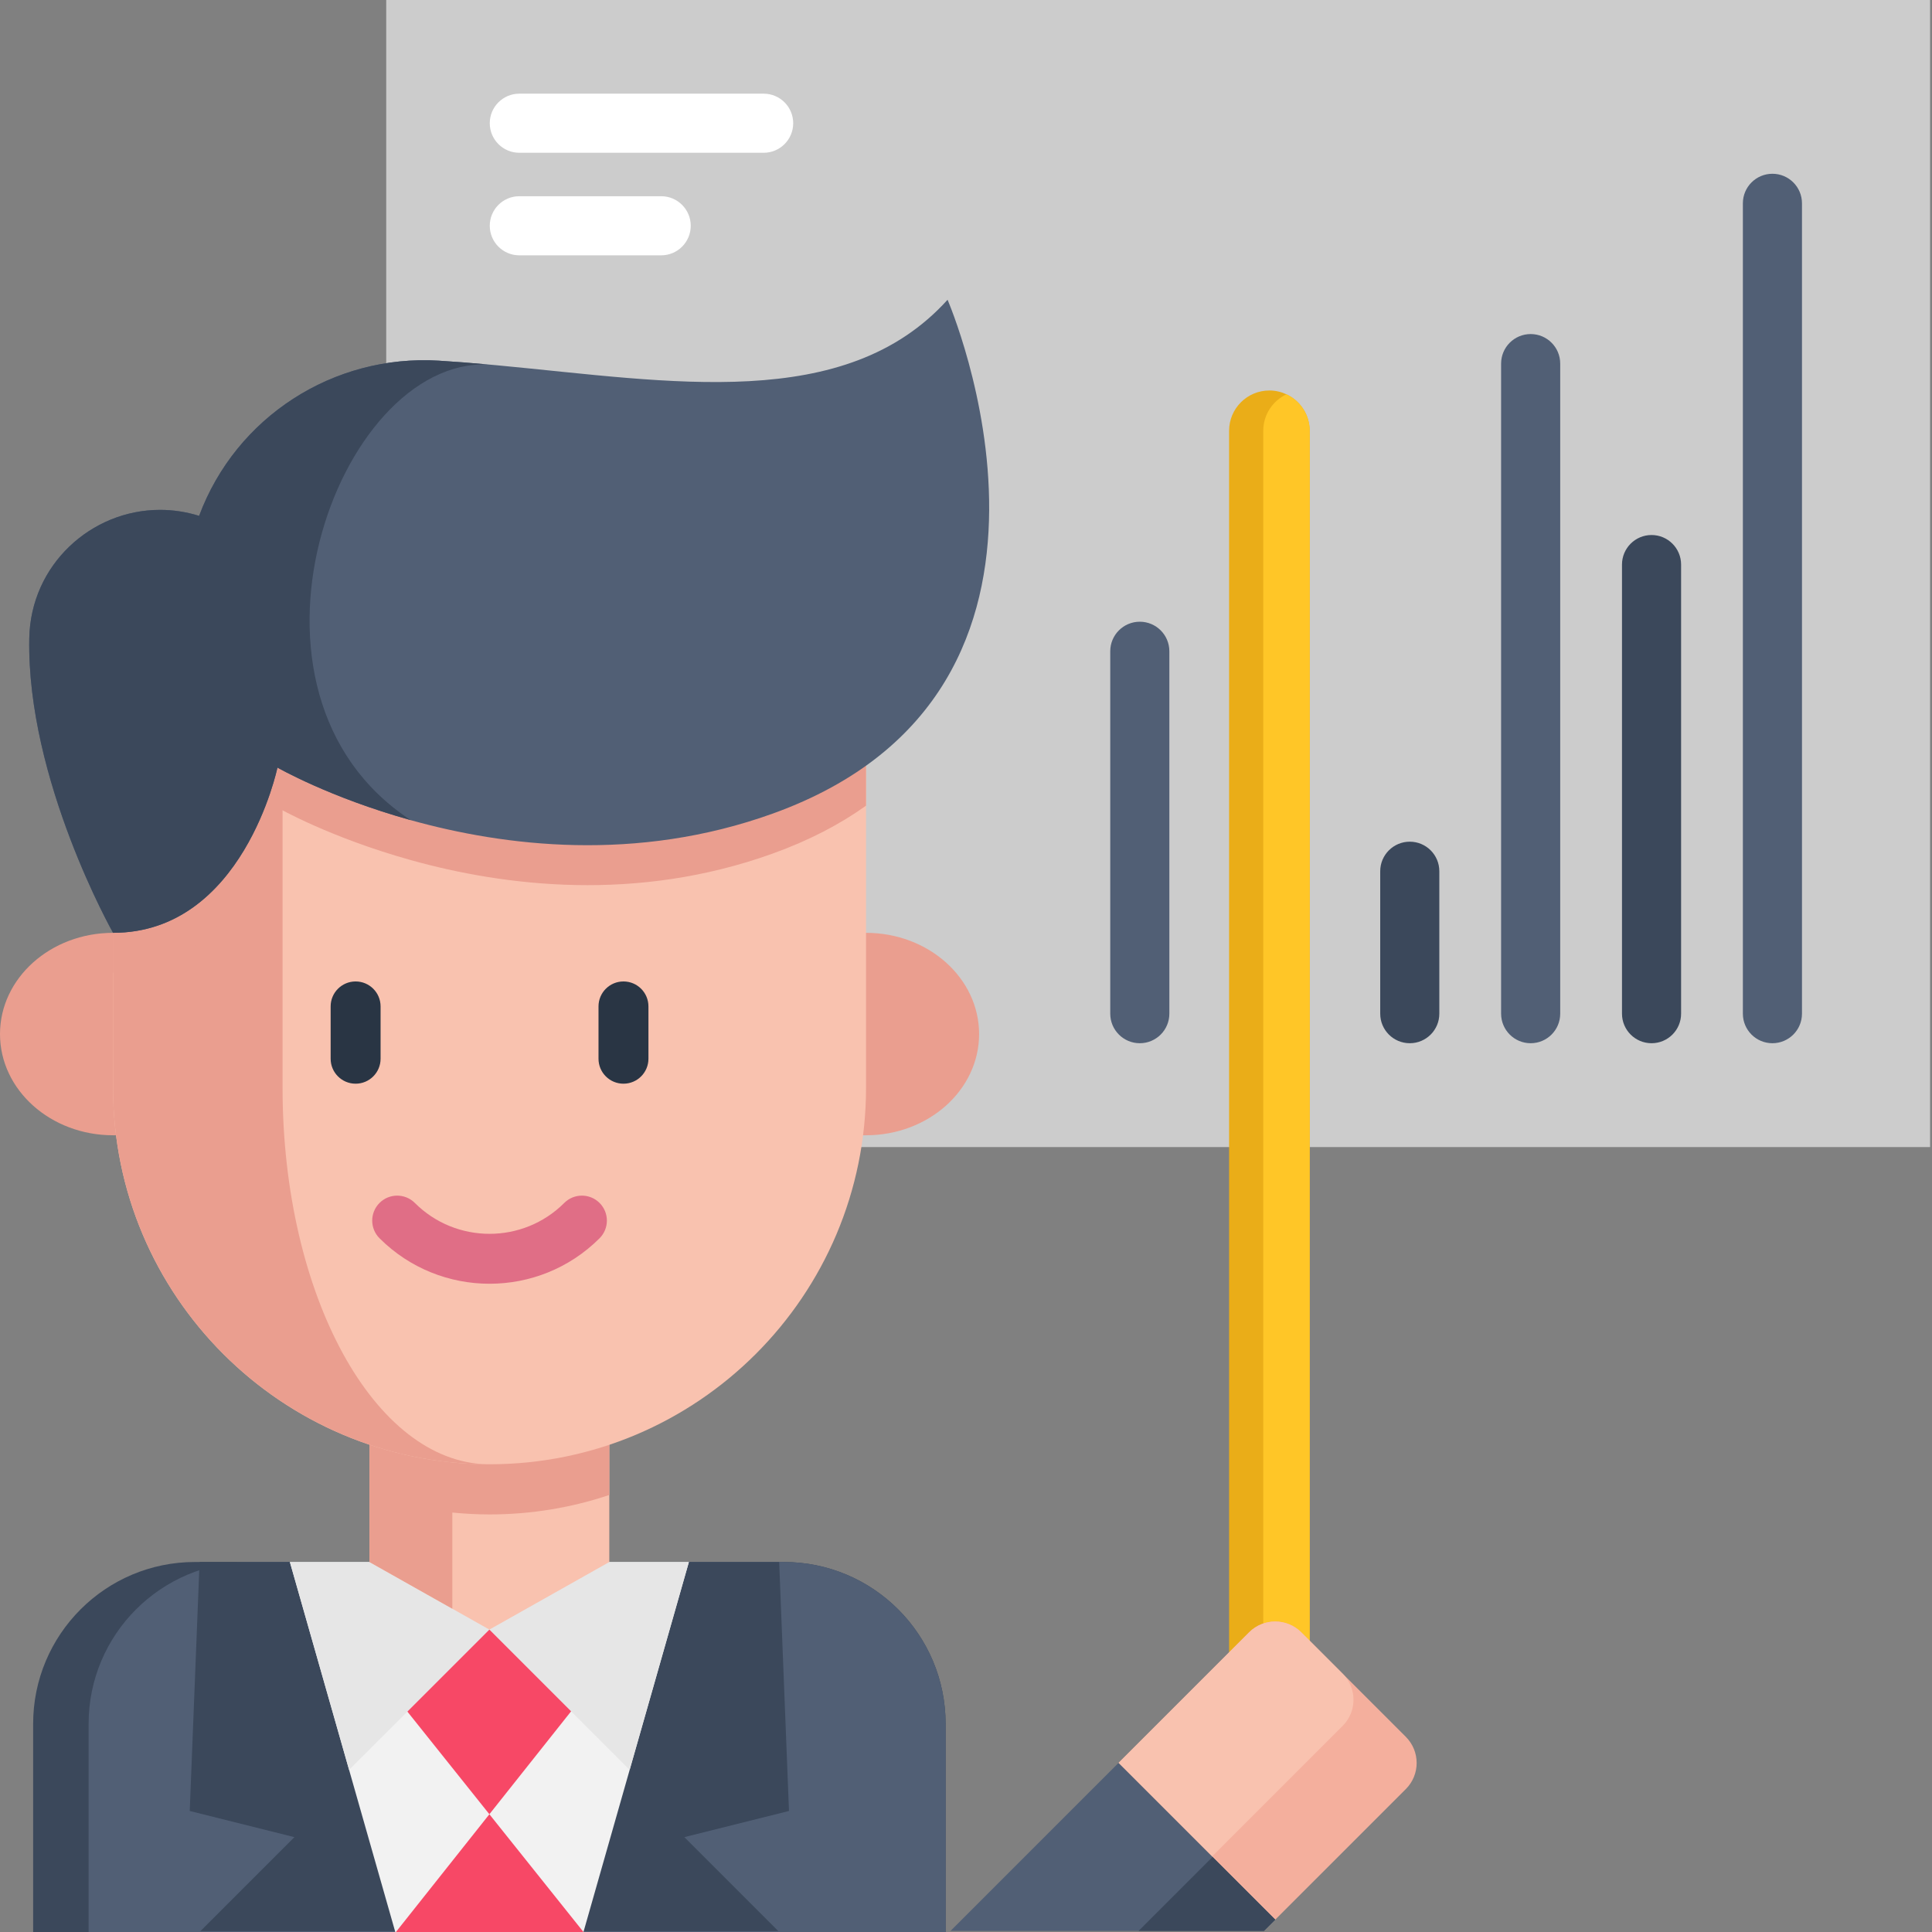 <?xml version="1.0" encoding="UTF-8"?> <svg xmlns="http://www.w3.org/2000/svg" height="512pt" viewBox="0 0 512 512" width="512pt"><rect x="0" y="0" width="512" height="512" fill="#808080" stroke="none"/> <path d="m102.352 0h409.141v303.984h-409.141zm0 0" fill="#ccc"></path> <path d="m347.082 114.16v357.805h-21.359v-357.805c0-5.891 4.785-10.676 10.676-10.676 1.617 0 3.152.367 4.531 1.016 3.633 1.691 6.152 5.387 6.152 9.66zm0 0" fill="#eaad18"></path> <path d="m347.082 114.16v357.805h-12.305v-357.805c0-4.273 2.52-7.969 6.152-9.66 3.633 1.691 6.152 5.387 6.152 9.66zm0 0" fill="#ffc627"></path> <path d="m331.023 432.582-34.617 34.617 41.535 41.539 34.621-34.617c3.824-3.828 3.816-10.02 0-13.84l-27.703-27.699c-3.816-3.816-10.012-3.824-13.836 0zm0 0" fill="#f4af9d"></path> <path d="m331.023 432.582-34.617 34.617 24.797 24.801 34.617-34.621c3.824-3.824 3.824-10.012 0-13.836l-10.957-10.961c-3.82-3.816-10.016-3.824-13.84 0zm0 0" fill="#f9c2af"></path> <path d="m337.949 508.73-2.988 2.988h-83.066l44.512-44.52 24.926 24.918zm0 0" fill="#515f75"></path> <path d="m337.949 508.73-2.988 2.988h-33.23l19.602-19.602zm0 0" fill="#3b485b"></path> <path d="m373.605 276.465c-4.324 0-7.832-3.504-7.832-7.832v-37.746c0-4.324 3.508-7.832 7.832-7.832 4.328 0 7.832 3.508 7.832 7.832v37.746c0 4.328-3.504 7.832-7.832 7.832zm0 0" fill="#3b485b"></path> <path d="m302.059 276.465c-4.328 0-7.832-3.504-7.832-7.832v-96.039c0-4.324 3.504-7.832 7.832-7.832 4.324 0 7.832 3.508 7.832 7.832v96.039c0 4.328-3.508 7.832-7.832 7.832zm0 0" fill="#515f75"></path> <path d="m405.641 276.465c-4.324 0-7.832-3.504-7.832-7.832v-172.273c0-4.328 3.508-7.832 7.832-7.832s7.832 3.504 7.832 7.832v172.273c0 4.328-3.508 7.832-7.832 7.832zm0 0" fill="#515f75"></path> <path d="m437.676 276.465c-4.324 0-7.832-3.504-7.832-7.832v-119.012c0-4.328 3.508-7.836 7.832-7.836s7.832 3.508 7.832 7.836v119.012c0 4.328-3.508 7.832-7.832 7.832zm0 0" fill="#3b485b"></path> <path d="m469.711 276.465c-4.328 0-7.832-3.504-7.832-7.832v-214.75c0-4.328 3.504-7.832 7.832-7.832 4.324 0 7.832 3.504 7.832 7.832v214.75c0 4.328-3.508 7.832-7.832 7.832zm0 0" fill="#515f75"></path> <path d="m133.184 96.758c-.098-.02-.184-.027-.277-.035.086.008.172.016.258.027zm0 0" fill="#f4af9d"></path> <path d="m202.375 40.488h-64.75c-4.324 0-7.832-3.508-7.832-7.832 0-4.328 3.508-7.832 7.832-7.832h64.75c4.324 0 7.832 3.504 7.832 7.832 0 4.324-3.508 7.832-7.832 7.832zm0 0" fill="#fff"></path> <path d="m175.223 67.664h-37.598c-4.324 0-7.832-3.508-7.832-7.832s3.508-7.832 7.832-7.832h37.598c4.324 0 7.832 3.508 7.832 7.832s-3.508 7.832-7.832 7.832zm0 0" fill="#fff"></path> <path d="m250.598 456.848v55.152h-241.816v-55.152c0-23.699 19.207-42.906 42.895-42.906h156.016c23.699 0 42.906 19.207 42.906 42.906zm0 0" fill="#3b485b"></path> <path d="m250.598 456.848v55.152h-227.117v-55.152c0-23.699 19.207-42.906 42.902-42.906h141.309c23.699 0 42.906 19.207 42.906 42.906zm0 0" fill="#515f75"></path> <path d="m52.887 413.949-2.605 65.977 27.738 6.934-24.902 24.902h153.141l-24.902-24.902 27.734-6.934-2.602-65.977" fill="#3b485b"></path> <path d="m182.562 413.949-27.938 98.047h-49.871l-27.934-98.047" fill="#f2f2f2"></path> <path d="m95.52 438.02 34.172 42.773 33.832-42.613-33.832-6.32z" fill="#f74866"></path> <path d="m92.516 469.031 37.176-37.172 37.172 37.172 15.699-55.082h-105.742zm0 0" fill="#e6e6e6"></path> <path d="m161.473 358.859v55.09l-31.781 17.91-9.82-5.531-21.965-12.379v-55.125l21.965.012zm0 0" fill="#f9c2af"></path> <path d="m104.926 511.996 24.766-31.203 24.934 31.203" fill="#f74866"></path> <path d="m119.871 358.836-21.965-.012v55.125l21.965 12.379v-25.488c3.246.316 6.531.5 9.863.5 11.094 0 21.77-1.812 31.738-5.156v-37.324zm0 0" fill="#ea9e8f"></path> <path d="m29.965 300.859c-16.551 0-29.965-12.008-29.965-26.824s13.414-26.824 29.965-26.824h199.543c16.547 0 29.965 12.008 29.965 26.824s-13.418 26.824-29.965 26.824" fill="#ea9e8f"></path> <path d="m229.508 188.504v99.777c0 55.098-44.668 99.766-99.777 99.766-27.543 0-52.496-11.168-70.547-29.219-18.051-18.051-29.219-43.004-29.219-70.547v-99.777zm0 0" fill="#f9c2af"></path> <path d="m129.027 388.043c-27.273-.184-51.934-11.312-69.844-29.215-18.055-18.059-29.219-42.996-29.219-70.551v-99.773h44.918v99.773c0 27.555 6.137 52.488 16.062 70.551 9.773 17.773 23.215 28.871 38.082 29.215zm0 0" fill="#ea9e8f"></path> <path d="m165.227 287.191c-3.652 0-6.617-2.961-6.617-6.617v-13.863c0-3.656 2.965-6.617 6.617-6.617 3.656 0 6.617 2.961 6.617 6.617v13.863c0 3.656-2.961 6.617-6.617 6.617zm0 0" fill="#293544"></path> <path d="m94.242 287.191c-3.652 0-6.617-2.961-6.617-6.617v-13.863c0-3.656 2.965-6.617 6.617-6.617 3.656 0 6.617 2.961 6.617 6.617v13.863c0 3.656-2.961 6.617-6.617 6.617zm0 0" fill="#293544"></path> <path d="m229.508 188.504v25.004c-6.836 4.895-15.016 9.191-24.73 12.695-36.156 13.023-71.156 8.637-95.902 1.738 0 0-.008 0-.008-.008-21.562-6-35.344-13.922-35.344-13.922s-9.098 43.785-43.559 43.785v-69.293zm0 0" fill="#ea9e8f"></path> <path d="m204.773 215.613c-36.148 13.027-71.148 8.645-95.902 1.742 0 0-.008 0-.008-.008-21.559-6.008-35.336-13.93-35.336-13.93s-9.102 43.789-43.562 43.789c0 0-22.926-40.555-22.207-78.074.375-19.461 16.418-34.012 34.652-34.012 3.406 0 6.891.504 10.359 1.586 9.766-26.227 35.57-42.824 63.504-41.125 4.352.266 8.73.613 13.121 1.012.844.07 1.691.148 2.531.227.09.008.176.02.262.027 45.598 4.281 91.789 12.617 118.926-17.406-.004 0 44.852 103.324-46.34 136.172zm0 0" fill="#515f75"></path> <path d="m116.273 95.578c4.352.27 8.727.617 13.121 1.016-40.234-1.699-72.199 86.906-20.531 120.754-21.559-6.008-35.34-13.93-35.34-13.93s-9.098 43.789-43.562 43.789c0 0-22.922-40.555-22.203-78.074.371-19.461 16.414-34.012 34.652-34.012 3.406 0 6.891.504 10.355 1.586 9.77-26.227 35.57-42.824 63.508-41.129zm0 0" fill="#3b485b"></path> <path d="m132.203 96.855c-.094-.02-.184-.027-.277-.035.086.008.172.016.258.023zm0 0" fill="#f4af9d"></path> <path d="m129.734 340.207c-10.559 0-21.117-4.02-29.156-12.055-2.586-2.586-2.586-6.773 0-9.359 2.582-2.586 6.773-2.586 9.359 0 10.914 10.914 28.68 10.914 39.594 0 2.586-2.586 6.777-2.586 9.359 0 2.586 2.582 2.586 6.773 0 9.359-8.039 8.039-18.598 12.055-29.156 12.055zm0 0" fill="#e06e86"></path> </svg> 